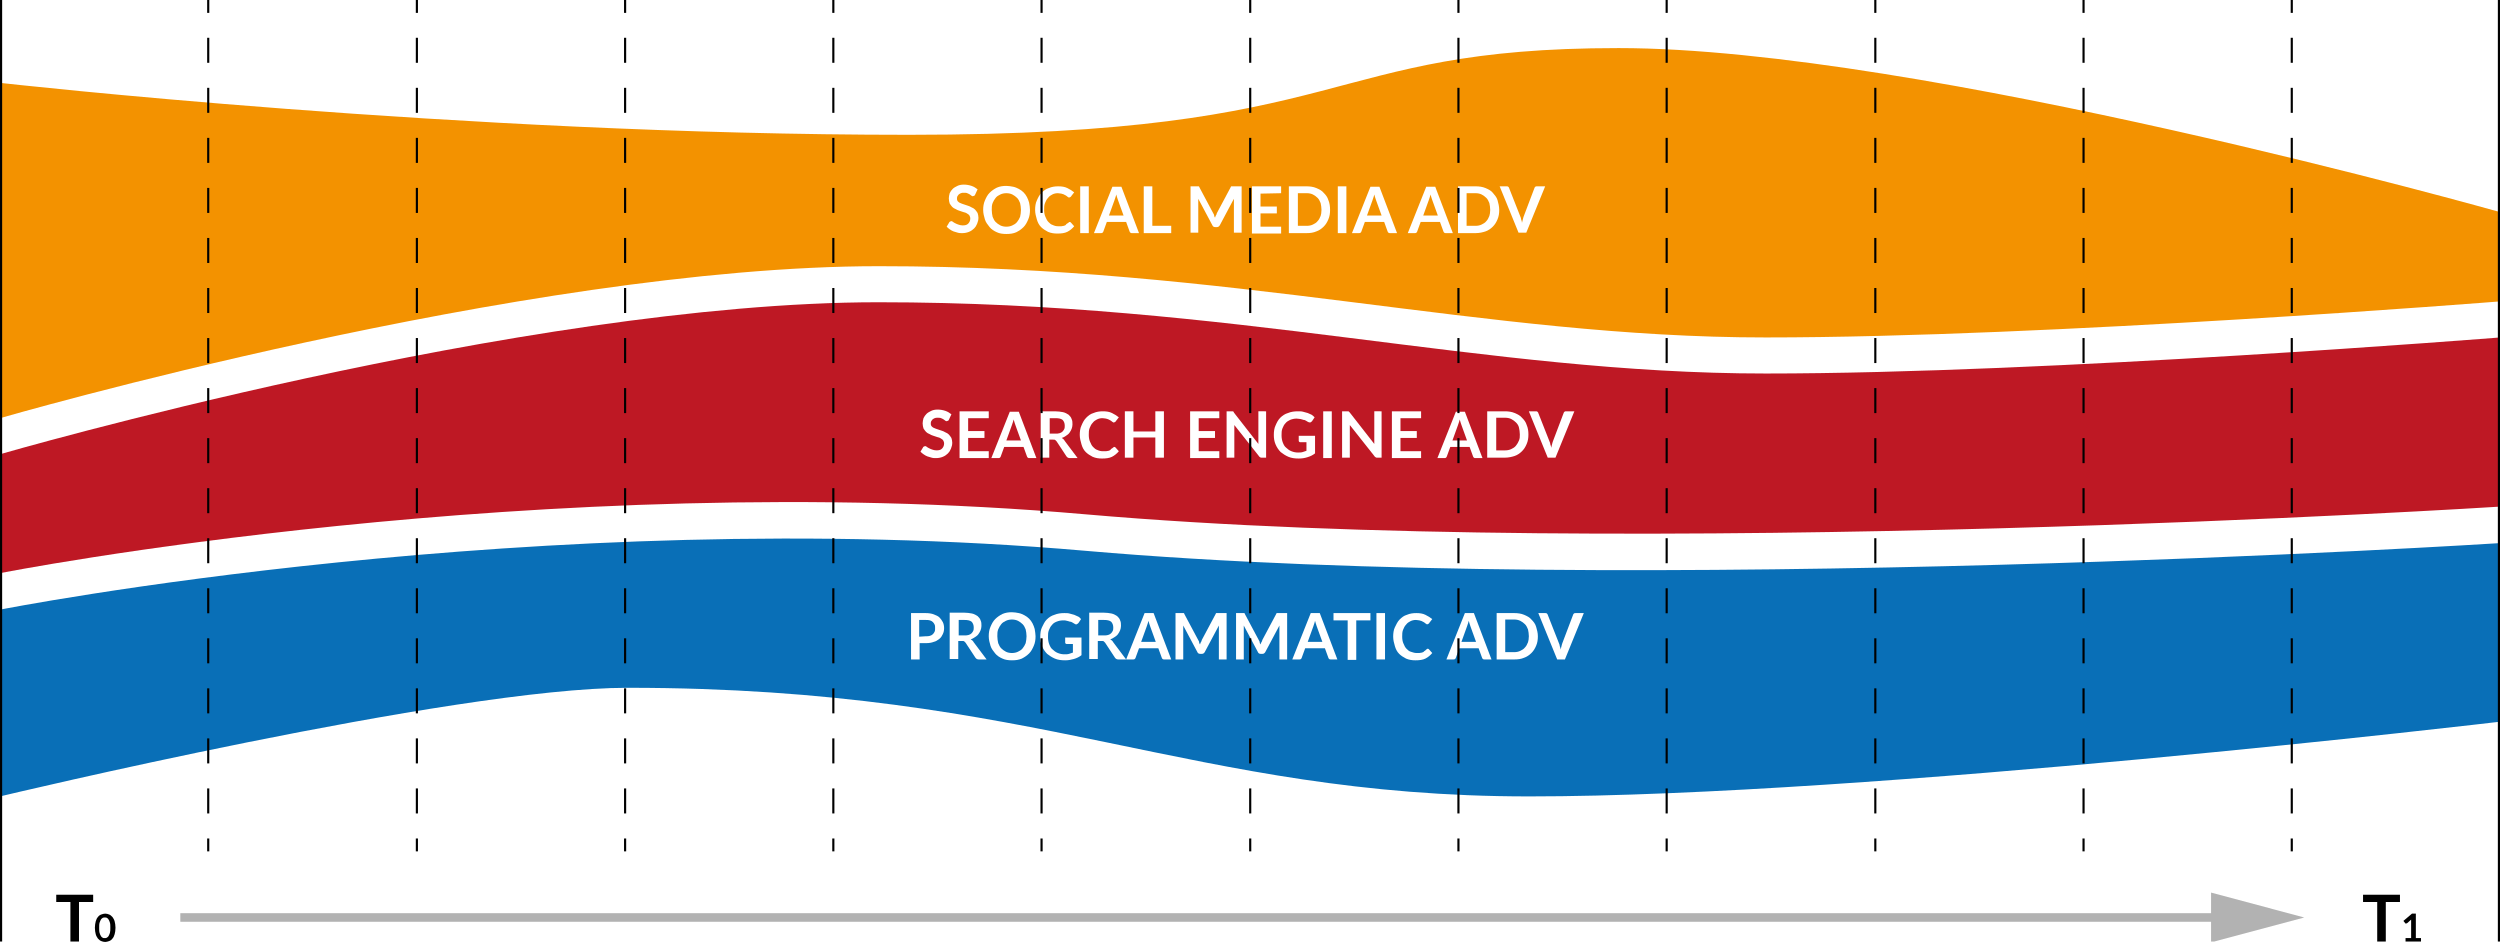 <?xml version="1.0" encoding="utf-8"?>
<!-- Generator: Adobe Illustrator 20.0.0, SVG Export Plug-In . SVG Version: 6.00 Build 0)  -->
<svg version="1.1" id="Livello_2" xmlns="http://www.w3.org/2000/svg" xmlns:xlink="http://www.w3.org/1999/xlink" x="0px" y="0px"
	 viewBox="0 0 582.3 219.3" style="enable-background:new 0 0 582.3 219.3;" xml:space="preserve">
<style type="text/css">
	.st0{fill:#FFFFFF;}
	.st1{fill:#F39200;}
	.st2{fill:#BE1824;}
	.st3{fill:#096FB7;}
	.st4{enable-background:new    ;}
	.st5{fill:none;stroke:#000000;stroke-miterlimit:10;}
	.st6{fill:none;stroke:#000000;stroke-width:0.5;stroke-miterlimit:10;}
	.st7{fill:none;stroke:#000000;stroke-width:0.5;stroke-miterlimit:10;stroke-dasharray:5.828,5.828;}
	.st8{fill:none;stroke:#B2B2B2;stroke-width:2;stroke-miterlimit:10;}
	.st9{fill:#B2B2B2;}
</style>
<rect x="0" y="0" class="st0" width="582.3" height="219.3"/>
<g>
	<path class="st1" d="M0,19.3c0,0,107,12.1,211.7,12.1S307,11.2,377,11.2s205.3,38.2,205.3,38.2v20.8c0,0-105.3,8.4-171,8.4
		S287.3,62,204.7,62S0,97.4,0,97.4V19.3z"/>
	<path class="st2" d="M411.3,87c-65.7,0-124-16.6-206.7-16.6C122,70.4,0,105.8,0,105.8v27.7c0,0,125.7-24.8,252.9-13.7
		s329.4-1.8,329.4-1.8V78.6C582.3,78.6,477,87,411.3,87z"/>
	<path class="st3" d="M0,142c0,0,125.7-24.8,252.9-13.7c127.3,11.1,329.4-1.8,329.4-1.8v41.6c0,0-147,17.4-226.1,17.4
		s-114.2-25.3-210-25.3C105.6,160.2,0,185.5,0,185.5V142z"/>
	<g class="st4">
		<path class="st0" d="M227.1,45.4c-0.1,0.1-0.1,0.2-0.2,0.2c-0.1,0-0.2,0.1-0.3,0.1s-0.2,0-0.3-0.1s-0.3-0.2-0.4-0.3
			s-0.4-0.2-0.6-0.3c-0.2-0.1-0.5-0.1-0.8-0.1s-0.5,0-0.7,0.1s-0.4,0.2-0.5,0.3s-0.2,0.3-0.3,0.4c-0.1,0.2-0.1,0.4-0.1,0.6
			c0,0.3,0.1,0.5,0.2,0.6s0.3,0.3,0.6,0.4c0.2,0.1,0.5,0.2,0.8,0.3s0.6,0.2,0.9,0.3c0.3,0.1,0.6,0.2,0.9,0.4
			c0.3,0.1,0.6,0.3,0.8,0.5s0.4,0.5,0.6,0.8c0.1,0.3,0.2,0.7,0.2,1.1c0,0.5-0.1,0.9-0.3,1.4s-0.4,0.8-0.7,1.1s-0.7,0.6-1.2,0.8
			s-1,0.3-1.6,0.3c-0.3,0-0.7,0-1-0.1s-0.7-0.2-1-0.3s-0.6-0.3-0.9-0.5s-0.5-0.4-0.7-0.6l0.6-1c0-0.1,0.1-0.1,0.2-0.2
			c0.1,0,0.2-0.1,0.3-0.1s0.3,0.1,0.4,0.2s0.3,0.2,0.5,0.3s0.4,0.2,0.7,0.3s0.6,0.2,1,0.2c0.6,0,1-0.1,1.3-0.4s0.5-0.7,0.5-1.2
			c0-0.3-0.1-0.5-0.2-0.7c-0.1-0.2-0.3-0.3-0.6-0.5s-0.5-0.2-0.8-0.3s-0.6-0.2-0.9-0.3c-0.3-0.1-0.6-0.2-0.9-0.4
			c-0.3-0.1-0.6-0.3-0.8-0.5s-0.4-0.5-0.6-0.8c-0.1-0.3-0.2-0.8-0.2-1.2s0.1-0.8,0.2-1.2c0.2-0.4,0.4-0.7,0.7-1s0.7-0.5,1.1-0.7
			c0.4-0.2,0.9-0.3,1.5-0.3s1.2,0.1,1.8,0.3s1,0.5,1.4,0.8L227.1,45.4z"/>
		<path class="st0" d="M239.9,48.9c0,0.8-0.1,1.5-0.4,2.2s-0.6,1.3-1.1,1.8s-1.1,0.9-1.7,1.2c-0.7,0.3-1.4,0.4-2.3,0.4
			c-0.8,0-1.6-0.1-2.2-0.4c-0.7-0.3-1.3-0.7-1.7-1.2s-0.9-1.1-1.1-1.8s-0.4-1.4-0.4-2.2s0.1-1.5,0.4-2.2c0.3-0.7,0.6-1.3,1.1-1.8
			s1.1-0.9,1.7-1.2c0.7-0.3,1.4-0.4,2.2-0.4c0.5,0,1.1,0.1,1.6,0.2c0.5,0.1,0.9,0.3,1.3,0.5c0.4,0.2,0.8,0.5,1.1,0.8
			s0.6,0.7,0.8,1.1s0.4,0.9,0.5,1.3C239.8,47.8,239.9,48.3,239.9,48.9z M237.8,48.9c0-0.6-0.1-1.1-0.2-1.6c-0.2-0.5-0.4-0.9-0.7-1.2
			s-0.7-0.6-1.1-0.8c-0.4-0.2-0.9-0.3-1.4-0.3s-1,0.1-1.4,0.3s-0.8,0.4-1.1,0.8s-0.5,0.7-0.7,1.2s-0.2,1-0.2,1.6s0.1,1.1,0.2,1.6
			c0.2,0.5,0.4,0.9,0.7,1.2s0.7,0.6,1.1,0.8c0.4,0.2,0.9,0.3,1.4,0.3s1-0.1,1.4-0.3s0.8-0.4,1.1-0.8s0.5-0.7,0.7-1.2
			C237.7,50,237.8,49.5,237.8,48.9z"/>
		<path class="st0" d="M249.1,51.7c0.1,0,0.2,0,0.3,0.1l0.8,0.9c-0.4,0.5-1,1-1.6,1.3s-1.4,0.4-2.3,0.4c-0.8,0-1.5-0.1-2.2-0.4
			c-0.6-0.3-1.2-0.7-1.6-1.1c-0.5-0.5-0.8-1.1-1-1.8s-0.4-1.4-0.4-2.2s0.1-1.6,0.4-2.2c0.3-0.7,0.6-1.3,1.1-1.8s1-0.9,1.7-1.1
			c0.7-0.3,1.4-0.4,2.2-0.4s1.5,0.1,2.1,0.4s1.1,0.6,1.6,1l-0.7,0.9c0,0.1-0.1,0.1-0.2,0.2c-0.1,0-0.1,0.1-0.3,0.1
			c-0.1,0-0.2,0-0.2-0.1c-0.1,0-0.2-0.1-0.3-0.2c-0.1-0.1-0.2-0.1-0.3-0.2c-0.1-0.1-0.3-0.1-0.4-0.2s-0.4-0.1-0.6-0.2
			c-0.2,0-0.5-0.1-0.8-0.1c-0.5,0-0.9,0.1-1.3,0.3c-0.4,0.2-0.7,0.4-1,0.8c-0.3,0.3-0.5,0.7-0.7,1.2s-0.2,1-0.2,1.6s0.1,1.2,0.3,1.6
			c0.2,0.5,0.4,0.9,0.7,1.2s0.6,0.6,1,0.7c0.4,0.2,0.8,0.3,1.3,0.3c0.3,0,0.5,0,0.7,0s0.4-0.1,0.6-0.1c0.2-0.1,0.4-0.1,0.5-0.3
			s0.3-0.2,0.5-0.4c0,0,0.1-0.1,0.2-0.1C249,51.7,249,51.7,249.1,51.7z"/>
		<path class="st0" d="M253.6,54.3h-2V43.4h2V54.3z"/>
		<path class="st0" d="M265.3,54.3h-1.6c-0.2,0-0.3,0-0.4-0.1s-0.2-0.2-0.2-0.3l-0.8-2.2h-4.5l-0.8,2.2c0,0.1-0.1,0.2-0.2,0.3
			s-0.3,0.1-0.4,0.1h-1.6l4.3-10.8h2.1L265.3,54.3z M261.7,50.2l-1.3-3.6c-0.1-0.2-0.1-0.4-0.2-0.6c-0.1-0.2-0.1-0.5-0.2-0.7
			c-0.1,0.3-0.1,0.5-0.2,0.7s-0.1,0.4-0.2,0.6l-1.3,3.6H261.7z"/>
		<path class="st0" d="M272.8,52.6v1.7h-6.4V43.4h2v9.2C268.4,52.6,272.8,52.6,272.8,52.6z"/>
		<path class="st0" d="M289.2,43.4v10.8h-1.8v-7c0-0.3,0-0.6,0-0.9l-3.3,6.2c-0.2,0.3-0.4,0.4-0.7,0.4h-0.3c-0.3,0-0.6-0.1-0.7-0.4
			l-3.3-6.2c0,0.2,0,0.3,0,0.5s0,0.3,0,0.4v7h-1.8V43.4h1.5c0.1,0,0.2,0,0.2,0c0.1,0,0.1,0,0.2,0s0.1,0.1,0.1,0.1s0.1,0.1,0.1,0.2
			l3.2,6c0.1,0.2,0.2,0.3,0.2,0.5s0.1,0.3,0.2,0.5c0.1-0.2,0.1-0.4,0.2-0.5c0.1-0.2,0.2-0.3,0.2-0.5l3.2-6c0-0.1,0.1-0.1,0.1-0.2
			s0.1-0.1,0.1-0.1c0.1,0,0.1,0,0.2,0s0.1,0,0.2,0H289.2z"/>
		<path class="st0" d="M293.6,45.1v3h3.8v1.6h-3.8v3.1h4.8v1.6h-6.8v-11h6.8V45L293.6,45.1L293.6,45.1z"/>
		<path class="st0" d="M309.8,48.9c0,0.8-0.1,1.5-0.4,2.2s-0.6,1.2-1.1,1.7s-1.1,0.9-1.7,1.1c-0.7,0.3-1.4,0.4-2.3,0.4h-4.1V43.4
			h4.1c0.8,0,1.6,0.1,2.3,0.4c0.7,0.3,1.3,0.6,1.7,1.1c0.5,0.5,0.9,1,1.1,1.7C309.7,47.3,309.8,48.1,309.8,48.9z M307.8,48.9
			c0-0.6-0.1-1.1-0.2-1.6c-0.2-0.5-0.4-0.9-0.7-1.2c-0.3-0.3-0.7-0.6-1.1-0.8s-0.9-0.3-1.4-0.3h-2.1v7.6h2.1c0.5,0,1-0.1,1.4-0.3
			s0.8-0.4,1.1-0.8c0.3-0.3,0.5-0.7,0.7-1.2C307.7,50,307.8,49.5,307.8,48.9z"/>
		<path class="st0" d="M313.6,54.3h-2V43.4h2V54.3z"/>
		<path class="st0" d="M325.4,54.3h-1.6c-0.2,0-0.3,0-0.4-0.1s-0.2-0.2-0.2-0.3l-0.8-2.2h-4.5l-0.8,2.2c0,0.1-0.1,0.2-0.2,0.3
			s-0.3,0.1-0.4,0.1h-1.6l4.3-10.8h2.1L325.4,54.3z M321.8,50.2l-1.3-3.6c-0.1-0.2-0.1-0.4-0.2-0.6s-0.1-0.5-0.2-0.7
			c-0.1,0.3-0.1,0.5-0.2,0.7s-0.1,0.4-0.2,0.6l-1.3,3.6H321.8z"/>
		<path class="st0" d="M338.4,54.3h-1.6c-0.2,0-0.3,0-0.4-0.1s-0.2-0.2-0.2-0.3l-0.8-2.2h-4.5l-0.8,2.2c0,0.1-0.1,0.2-0.2,0.3
			s-0.3,0.1-0.4,0.1h-1.6l4.3-10.8h2.1L338.4,54.3z M334.9,50.2l-1.3-3.6c-0.1-0.2-0.1-0.4-0.2-0.6s-0.1-0.5-0.2-0.7
			c-0.1,0.3-0.1,0.5-0.2,0.7s-0.1,0.4-0.2,0.6l-1.3,3.6H334.9z"/>
		<path class="st0" d="M349.2,48.9c0,0.8-0.1,1.5-0.4,2.2s-0.6,1.2-1.1,1.7s-1.1,0.9-1.7,1.1s-1.4,0.4-2.3,0.4h-4.1V43.4h4.1
			c0.8,0,1.6,0.1,2.3,0.4s1.3,0.6,1.7,1.1s0.9,1,1.1,1.7C349,47.3,349.2,48.1,349.2,48.9z M347.1,48.9c0-0.6-0.1-1.1-0.2-1.6
			c-0.2-0.5-0.4-0.9-0.7-1.2c-0.3-0.3-0.7-0.6-1.1-0.8s-0.9-0.3-1.4-0.3h-2.1v7.6h2.1c0.5,0,1-0.1,1.4-0.3s0.8-0.4,1.1-0.8
			c0.3-0.3,0.5-0.7,0.7-1.2C347,50,347.1,49.5,347.1,48.9z"/>
		<path class="st0" d="M359.9,43.4l-4.4,10.8h-1.8l-4.4-10.8h1.6c0.2,0,0.3,0,0.4,0.1s0.2,0.2,0.2,0.3l2.6,6.6
			c0.1,0.2,0.2,0.5,0.2,0.7c0.1,0.3,0.2,0.5,0.2,0.8c0.1-0.3,0.1-0.5,0.2-0.8s0.1-0.5,0.2-0.7l2.5-6.6c0-0.1,0.1-0.2,0.2-0.3
			s0.3-0.1,0.4-0.1H359.9z"/>
	</g>
	<g class="st4">
		<path class="st0" d="M221,97.8c-0.1,0.1-0.1,0.2-0.2,0.2c-0.1,0-0.2,0.1-0.3,0.1s-0.2,0-0.3-0.1s-0.3-0.2-0.4-0.3
			s-0.4-0.2-0.6-0.3c-0.2-0.1-0.5-0.1-0.8-0.1s-0.5,0-0.7,0.1s-0.4,0.2-0.5,0.3c-0.1,0.1-0.2,0.3-0.3,0.4c-0.1,0.2-0.1,0.4-0.1,0.6
			c0,0.3,0.1,0.5,0.2,0.6s0.3,0.3,0.6,0.4c0.2,0.1,0.5,0.2,0.8,0.3c0.3,0.1,0.6,0.2,0.9,0.3c0.3,0.1,0.6,0.2,0.9,0.4
			c0.3,0.1,0.6,0.3,0.8,0.5s0.4,0.5,0.6,0.8c0.1,0.3,0.2,0.7,0.2,1.1c0,0.5-0.1,0.9-0.3,1.4s-0.4,0.8-0.7,1.1
			c-0.3,0.3-0.7,0.6-1.2,0.8c-0.5,0.2-1,0.3-1.6,0.3c-0.3,0-0.7,0-1-0.1s-0.7-0.2-1-0.3s-0.6-0.3-0.9-0.5s-0.5-0.4-0.7-0.6l0.6-1
			c0-0.1,0.1-0.1,0.2-0.2c0.1,0,0.2-0.1,0.3-0.1s0.3,0.1,0.4,0.2s0.3,0.2,0.5,0.3c0.2,0.1,0.4,0.2,0.7,0.3s0.6,0.2,1,0.2
			c0.6,0,1-0.1,1.3-0.4s0.5-0.7,0.5-1.2c0-0.3-0.1-0.5-0.2-0.7c-0.1-0.2-0.3-0.3-0.6-0.5s-0.5-0.2-0.8-0.3c-0.3-0.1-0.6-0.2-0.9-0.3
			c-0.3-0.1-0.6-0.2-0.9-0.4c-0.3-0.1-0.6-0.3-0.8-0.5s-0.4-0.5-0.6-0.8c-0.1-0.3-0.2-0.8-0.2-1.2c0-0.4,0.1-0.8,0.2-1.2
			c0.2-0.4,0.4-0.7,0.7-1s0.7-0.5,1.1-0.7c0.4-0.2,0.9-0.3,1.5-0.3s1.2,0.1,1.8,0.3s1,0.5,1.4,0.8L221,97.8z"/>
		<path class="st0" d="M225.5,97.4v3h3.8v1.6h-3.8v3.1h4.8v1.6h-6.8V95.8h6.8v1.6H225.5z"/>
		<path class="st0" d="M241.4,106.7h-1.6c-0.2,0-0.3,0-0.4-0.1c-0.1-0.1-0.2-0.2-0.2-0.3l-0.8-2.2h-4.5l-0.8,2.2
			c0,0.1-0.1,0.2-0.2,0.3s-0.3,0.1-0.4,0.1h-1.6l4.3-10.8h2.1L241.4,106.7z M237.8,102.6l-1.3-3.6c-0.1-0.2-0.1-0.4-0.2-0.6
			c-0.1-0.2-0.1-0.5-0.2-0.7c-0.1,0.3-0.1,0.5-0.2,0.7s-0.1,0.4-0.2,0.6l-1.3,3.6H237.8z"/>
		<path class="st0" d="M251,106.7h-1.8c-0.3,0-0.6-0.1-0.8-0.4l-2.3-3.5c-0.1-0.1-0.2-0.2-0.3-0.3c-0.1-0.1-0.3-0.1-0.5-0.1h-0.9
			v4.2h-2V95.8h3.3c0.7,0,1.4,0.1,1.9,0.2s1,0.4,1.3,0.6c0.3,0.3,0.6,0.6,0.7,1c0.2,0.4,0.2,0.8,0.2,1.3c0,0.4-0.1,0.7-0.2,1
			c-0.1,0.3-0.3,0.6-0.5,0.9s-0.5,0.5-0.8,0.7s-0.6,0.4-1,0.5c0.1,0.1,0.3,0.2,0.4,0.3c0.1,0.1,0.2,0.2,0.3,0.4L251,106.7z
			 M245.8,101c0.4,0,0.7,0,1-0.1s0.5-0.2,0.7-0.4c0.2-0.2,0.3-0.4,0.4-0.6c0.1-0.2,0.1-0.5,0.1-0.8c0-0.5-0.2-1-0.5-1.3
			c-0.4-0.3-0.9-0.4-1.7-0.4h-1.3v3.6C244.5,101,245.8,101,245.8,101z"/>
		<path class="st0" d="M259.5,104.1c0.1,0,0.2,0,0.3,0.1l0.8,0.9c-0.4,0.5-1,1-1.6,1.3s-1.4,0.4-2.3,0.4c-0.8,0-1.5-0.1-2.2-0.4
			c-0.6-0.3-1.2-0.7-1.6-1.1c-0.5-0.5-0.8-1.1-1-1.8c-0.2-0.7-0.4-1.4-0.4-2.2c0-0.8,0.1-1.6,0.4-2.2c0.3-0.7,0.6-1.3,1.1-1.8
			s1-0.9,1.7-1.1c0.7-0.3,1.4-0.4,2.2-0.4c0.8,0,1.5,0.1,2.1,0.4s1.1,0.6,1.6,1l-0.7,0.9c0,0.1-0.1,0.1-0.2,0.2
			c-0.1,0-0.1,0.1-0.3,0.1c-0.1,0-0.2,0-0.2-0.1c-0.1,0-0.2-0.1-0.3-0.2c-0.1-0.1-0.2-0.1-0.3-0.2c-0.1-0.1-0.3-0.1-0.4-0.2
			s-0.4-0.1-0.6-0.2c-0.2,0-0.5-0.1-0.8-0.1c-0.5,0-0.9,0.1-1.3,0.3c-0.4,0.2-0.7,0.4-1,0.8c-0.3,0.3-0.5,0.7-0.7,1.2
			s-0.2,1-0.2,1.6s0.1,1.2,0.3,1.6c0.2,0.5,0.4,0.9,0.7,1.2c0.3,0.3,0.6,0.6,1,0.7c0.4,0.2,0.8,0.3,1.3,0.3c0.3,0,0.5,0,0.7,0
			s0.4-0.1,0.6-0.1c0.2-0.1,0.4-0.1,0.5-0.3s0.3-0.2,0.5-0.4c0,0,0.1-0.1,0.2-0.1C259.3,104.1,259.4,104.1,259.5,104.1z"/>
		<path class="st0" d="M271.1,95.8v10.8h-2v-4.7H264v4.7h-2V95.8h2v4.7h5.1v-4.7H271.1z"/>
		<path class="st0" d="M279.2,97.4v3h3.8v1.6h-3.8v3.1h4.8v1.6h-6.8V95.8h6.8v1.6H279.2z"/>
		<path class="st0" d="M294.9,95.8v10.8h-1c-0.2,0-0.3,0-0.4-0.1s-0.2-0.1-0.3-0.3l-5.7-7.2c0,0.3,0,0.6,0,0.9v6.7h-1.8V95.8h1.1
			c0.1,0,0.2,0,0.2,0c0.1,0,0.1,0,0.2,0l0.1,0.1c0,0,0.1,0.1,0.1,0.2l5.7,7.3c0-0.2,0-0.3,0-0.5s0-0.3,0-0.5v-6.6H294.9z"/>
		<path class="st0" d="M306.3,101.2v4.4c-0.5,0.4-1.1,0.7-1.8,0.9c-0.6,0.2-1.3,0.3-2,0.3c-0.9,0-1.7-0.1-2.4-0.4
			c-0.7-0.3-1.3-0.7-1.8-1.1c-0.5-0.5-0.9-1.1-1.2-1.8c-0.3-0.7-0.4-1.4-0.4-2.2c0-0.8,0.1-1.6,0.4-2.2c0.3-0.7,0.6-1.3,1.1-1.8
			s1.1-0.9,1.8-1.1c0.7-0.3,1.5-0.4,2.3-0.4c0.4,0,0.9,0,1.2,0.1c0.4,0.1,0.7,0.2,1.1,0.3c0.3,0.1,0.6,0.3,0.9,0.4
			c0.3,0.2,0.5,0.4,0.7,0.6l-0.6,0.9c-0.1,0.1-0.2,0.2-0.4,0.3c-0.1,0-0.3,0-0.5-0.1s-0.3-0.2-0.5-0.3s-0.3-0.2-0.6-0.2
			c-0.2-0.1-0.4-0.1-0.7-0.2c-0.3,0-0.5-0.1-0.9-0.1c-0.5,0-1,0.1-1.5,0.3c-0.4,0.2-0.8,0.4-1.1,0.8c-0.3,0.3-0.5,0.7-0.7,1.2
			s-0.2,1-0.2,1.6s0.1,1.2,0.3,1.7c0.2,0.5,0.4,0.9,0.8,1.2c0.3,0.3,0.7,0.6,1.2,0.8s1,0.3,1.5,0.3c0.4,0,0.8,0,1.1-0.1
			c0.3-0.1,0.6-0.2,0.9-0.3v-2h-1.4c-0.1,0-0.2,0-0.3-0.1c-0.1-0.1-0.1-0.2-0.1-0.3v-1.1h3.8V101.2z"/>
		<path class="st0" d="M310.2,106.7h-2V95.8h2V106.7z"/>
		<path class="st0" d="M321.8,95.8v10.8h-1c-0.2,0-0.3,0-0.4-0.1s-0.2-0.1-0.3-0.3l-5.7-7.2c0,0.3,0,0.6,0,0.9v6.7h-1.8V95.8h1.1
			c0.1,0,0.2,0,0.2,0c0.1,0,0.1,0,0.2,0l0.1,0.1c0,0,0.1,0.1,0.2,0.2l5.7,7.3c0-0.2,0-0.3,0-0.5s0-0.3,0-0.5v-6.6H321.8z"/>
		<path class="st0" d="M326.2,97.4v3h3.8v1.6h-3.8v3.1h4.8v1.6h-6.8V95.8h6.8v1.6H326.2z"/>
		<path class="st0" d="M345.3,106.7h-1.6c-0.2,0-0.3,0-0.4-0.1s-0.2-0.2-0.2-0.3l-0.8-2.2h-4.5l-0.8,2.2c0,0.1-0.1,0.2-0.2,0.3
			s-0.3,0.1-0.4,0.1h-1.6l4.3-10.8h2.1L345.3,106.7z M341.7,102.6l-1.3-3.6c-0.1-0.2-0.1-0.4-0.2-0.6s-0.1-0.5-0.2-0.7
			c-0.1,0.3-0.1,0.5-0.2,0.7s-0.1,0.4-0.2,0.6l-1.3,3.6H341.7z"/>
		<path class="st0" d="M356,101.2c0,0.8-0.1,1.5-0.4,2.2s-0.6,1.2-1.1,1.7s-1.1,0.9-1.7,1.1s-1.4,0.4-2.3,0.4h-4.1V95.8h4.1
			c0.8,0,1.6,0.1,2.3,0.4s1.3,0.6,1.7,1.1c0.5,0.5,0.9,1,1.1,1.7C355.9,99.7,356,100.4,356,101.2z M354,101.2c0-0.6-0.1-1.1-0.2-1.6
			s-0.4-0.9-0.7-1.2s-0.7-0.6-1.1-0.8c-0.4-0.2-0.9-0.3-1.4-0.3h-2.1v7.6h2.1c0.5,0,1-0.1,1.4-0.3c0.4-0.2,0.8-0.4,1.1-0.8
			s0.5-0.7,0.7-1.2S354,101.8,354,101.2z"/>
		<path class="st0" d="M366.7,95.8l-4.4,10.8h-1.8l-4.4-10.8h1.6c0.2,0,0.3,0,0.4,0.1s0.2,0.2,0.2,0.3l2.6,6.6
			c0.1,0.2,0.2,0.5,0.2,0.7c0.1,0.3,0.2,0.5,0.2,0.8c0.1-0.3,0.1-0.5,0.2-0.8s0.1-0.5,0.2-0.7l2.5-6.6c0-0.1,0.1-0.2,0.2-0.3
			c0.1-0.1,0.3-0.1,0.4-0.1H366.7z"/>
	</g>
	<g class="st4">
		<path class="st0" d="M215.6,142.8c0.7,0,1.4,0.1,1.9,0.3s1,0.4,1.3,0.7s0.6,0.7,0.8,1.1s0.3,0.9,0.3,1.4s-0.1,1-0.3,1.4
			s-0.4,0.8-0.8,1.1c-0.4,0.3-0.8,0.6-1.3,0.7c-0.5,0.2-1.1,0.3-1.8,0.3h-1.5v3.8h-2v-10.8H215.6z M215.6,148.2c0.4,0,0.7,0,1-0.1
			s0.5-0.2,0.7-0.4s0.3-0.4,0.4-0.6c0.1-0.2,0.1-0.5,0.1-0.8s0-0.6-0.1-0.8s-0.2-0.4-0.4-0.6c-0.2-0.2-0.4-0.3-0.7-0.4
			c-0.3-0.1-0.6-0.1-1-0.1h-1.5v3.9L215.6,148.2L215.6,148.2z"/>
		<path class="st0" d="M229.8,153.6H228c-0.3,0-0.6-0.1-0.8-0.4l-2.3-3.5c-0.1-0.1-0.2-0.2-0.3-0.3s-0.3-0.1-0.5-0.1h-0.9v4.2h-2
			v-10.8h3.3c0.7,0,1.4,0.1,1.9,0.2s1,0.4,1.3,0.6c0.3,0.3,0.6,0.6,0.7,1c0.2,0.4,0.2,0.8,0.2,1.3c0,0.4-0.1,0.7-0.2,1
			c-0.1,0.3-0.3,0.6-0.5,0.9c-0.2,0.3-0.5,0.5-0.8,0.7s-0.6,0.4-1,0.5c0.1,0.1,0.3,0.2,0.4,0.3c0.1,0.1,0.2,0.2,0.3,0.4L229.8,153.6
			z M224.6,148c0.4,0,0.7,0,1-0.1s0.5-0.2,0.7-0.4s0.3-0.4,0.4-0.6c0.1-0.2,0.1-0.5,0.1-0.8c0-0.5-0.2-1-0.5-1.3
			c-0.4-0.3-0.9-0.4-1.7-0.4h-1.3v3.6H224.6z"/>
		<path class="st0" d="M241.2,148.2c0,0.8-0.1,1.5-0.4,2.2s-0.6,1.3-1.1,1.8s-1.1,0.9-1.7,1.2c-0.7,0.3-1.4,0.4-2.3,0.4
			c-0.8,0-1.6-0.1-2.2-0.4c-0.7-0.3-1.3-0.7-1.7-1.2s-0.9-1.1-1.1-1.8s-0.4-1.4-0.4-2.2s0.1-1.5,0.4-2.2c0.3-0.7,0.6-1.3,1.1-1.8
			s1.1-0.9,1.7-1.2c0.7-0.3,1.4-0.4,2.2-0.4c0.5,0,1.1,0.1,1.6,0.2c0.5,0.1,0.9,0.3,1.3,0.5c0.4,0.2,0.8,0.5,1.1,0.8
			s0.6,0.7,0.8,1.1s0.4,0.9,0.5,1.3C241.1,147.2,241.2,147.7,241.2,148.2z M239.1,148.2c0-0.6-0.1-1.1-0.2-1.6
			c-0.2-0.5-0.4-0.9-0.7-1.2s-0.7-0.6-1.1-0.8c-0.4-0.2-0.9-0.3-1.4-0.3s-1,0.1-1.4,0.3s-0.8,0.4-1.1,0.8s-0.5,0.7-0.7,1.2
			s-0.2,1-0.2,1.6s0.1,1.1,0.2,1.6c0.2,0.5,0.4,0.9,0.7,1.2s0.7,0.6,1.1,0.8c0.4,0.2,0.9,0.3,1.4,0.3s1-0.1,1.4-0.3s0.8-0.4,1.1-0.8
			s0.5-0.7,0.7-1.2C239,149.3,239.1,148.8,239.1,148.2z"/>
		<path class="st0" d="M251.9,148.2v4.4c-0.5,0.4-1.1,0.7-1.8,0.9s-1.3,0.3-2,0.3c-0.9,0-1.7-0.1-2.4-0.4c-0.7-0.3-1.3-0.7-1.8-1.1
			c-0.5-0.5-0.9-1.1-1.2-1.8s-0.4-1.4-0.4-2.2s0.1-1.6,0.4-2.2s0.6-1.3,1.1-1.8s1.1-0.9,1.8-1.1c0.7-0.3,1.5-0.4,2.3-0.4
			c0.4,0,0.9,0,1.2,0.1c0.4,0.1,0.7,0.2,1.1,0.3c0.3,0.1,0.6,0.3,0.9,0.4s0.5,0.4,0.7,0.6l-0.6,0.9c-0.1,0.1-0.2,0.2-0.4,0.3
			s-0.3,0-0.5-0.1s-0.3-0.2-0.5-0.3s-0.3-0.2-0.6-0.2c-0.2-0.1-0.4-0.1-0.7-0.2s-0.5-0.1-0.9-0.1c-0.5,0-1,0.1-1.5,0.3
			s-0.8,0.4-1.1,0.8c-0.3,0.3-0.5,0.7-0.7,1.2s-0.2,1-0.2,1.6s0.1,1.2,0.3,1.7s0.4,0.9,0.8,1.2c0.3,0.3,0.7,0.6,1.2,0.8
			s1,0.3,1.5,0.3c0.4,0,0.8,0,1.1-0.1s0.6-0.2,0.9-0.3v-2h-1.4c-0.1,0-0.2,0-0.3-0.1s-0.1-0.2-0.1-0.3v-1.1h3.8V148.2z"/>
		<path class="st0" d="M262.3,153.6h-1.8c-0.3,0-0.6-0.1-0.8-0.4l-2.3-3.5c-0.1-0.1-0.2-0.2-0.3-0.3c-0.1-0.1-0.3-0.1-0.5-0.1h-0.9
			v4.2h-2v-10.8h3.3c0.7,0,1.4,0.1,1.9,0.2s1,0.4,1.3,0.6c0.3,0.3,0.6,0.6,0.7,1c0.2,0.4,0.2,0.8,0.2,1.3c0,0.4-0.1,0.7-0.2,1
			s-0.3,0.6-0.5,0.9c-0.2,0.3-0.5,0.5-0.8,0.7s-0.6,0.4-1,0.5c0.1,0.1,0.3,0.2,0.4,0.3s0.2,0.2,0.3,0.4L262.3,153.6z M257.1,148
			c0.4,0,0.7,0,1-0.1s0.5-0.2,0.7-0.4s0.3-0.4,0.4-0.6c0.1-0.2,0.1-0.5,0.1-0.8c0-0.5-0.2-1-0.5-1.3c-0.4-0.3-0.9-0.4-1.7-0.4h-1.3
			v3.6H257.1z"/>
		<path class="st0" d="M272.8,153.6h-1.6c-0.2,0-0.3,0-0.4-0.1s-0.2-0.2-0.2-0.3l-0.8-2.2h-4.5l-0.8,2.2c0,0.1-0.1,0.2-0.2,0.3
			s-0.3,0.1-0.4,0.1h-1.6l4.3-10.8h2.1L272.8,153.6z M269.2,149.5l-1.3-3.6c-0.1-0.2-0.1-0.4-0.2-0.6c-0.1-0.2-0.1-0.5-0.2-0.7
			c-0.1,0.3-0.1,0.5-0.2,0.7s-0.1,0.4-0.2,0.6l-1.3,3.6H269.2z"/>
		<path class="st0" d="M285.7,142.8v10.8h-1.8v-7c0-0.3,0-0.6,0-0.9l-3.3,6.2c-0.2,0.3-0.4,0.4-0.7,0.4h-0.3c-0.3,0-0.6-0.1-0.7-0.4
			l-3.3-6.2c0,0.2,0,0.3,0,0.5s0,0.3,0,0.4v7h-1.8v-10.8h1.5c0.1,0,0.2,0,0.2,0c0.1,0,0.1,0,0.2,0s0.1,0.1,0.1,0.1s0.1,0.1,0.1,0.2
			l3.2,6c0.1,0.2,0.2,0.3,0.2,0.5s0.1,0.3,0.2,0.5c0.1-0.2,0.1-0.4,0.2-0.5c0.1-0.2,0.2-0.3,0.2-0.5l3.2-6c0-0.1,0.1-0.1,0.1-0.2
			s0.1-0.1,0.1-0.1c0.1,0,0.1,0,0.2,0s0.1,0,0.2,0H285.7z"/>
		<path class="st0" d="M299.8,142.8v10.8H298v-7c0-0.3,0-0.6,0-0.9l-3.3,6.2c-0.2,0.3-0.4,0.4-0.7,0.4h-0.3c-0.3,0-0.6-0.1-0.7-0.4
			l-3.3-6.2c0,0.2,0,0.3,0,0.5s0,0.3,0,0.4v7h-1.8v-10.8h1.5c0.1,0,0.2,0,0.2,0c0.1,0,0.1,0,0.2,0s0.1,0.1,0.1,0.1s0.1,0.1,0.1,0.2
			l3.2,6c0.1,0.2,0.2,0.3,0.2,0.5s0.1,0.3,0.2,0.5c0.1-0.2,0.1-0.4,0.2-0.5c0.1-0.2,0.2-0.3,0.2-0.5l3.2-6c0-0.1,0.1-0.1,0.1-0.2
			s0.1-0.1,0.1-0.1c0.1,0,0.1,0,0.2,0s0.1,0,0.2,0H299.8z"/>
		<path class="st0" d="M311.5,153.6H310c-0.2,0-0.3,0-0.4-0.1s-0.2-0.2-0.2-0.3l-0.8-2.2H304l-0.8,2.2c0,0.1-0.1,0.2-0.2,0.3
			s-0.3,0.1-0.4,0.1H301l4.3-10.8h2.1L311.5,153.6z M308,149.5l-1.3-3.6c-0.1-0.2-0.1-0.4-0.2-0.6c-0.1-0.2-0.1-0.5-0.2-0.7
			c-0.1,0.3-0.1,0.5-0.2,0.7s-0.1,0.4-0.2,0.6l-1.3,3.6H308z"/>
		<path class="st0" d="M319.2,144.5h-3.3v9.2h-2v-9.2h-3.3v-1.7h8.6L319.2,144.5L319.2,144.5z"/>
		<path class="st0" d="M322.6,153.6h-2v-10.8h2V153.6z"/>
		<path class="st0" d="M332.5,151.1c0.1,0,0.2,0,0.3,0.1l0.8,0.9c-0.4,0.5-1,1-1.6,1.3s-1.4,0.4-2.3,0.4c-0.8,0-1.5-0.1-2.2-0.4
			c-0.6-0.3-1.2-0.7-1.6-1.1c-0.5-0.5-0.8-1.1-1-1.8s-0.4-1.4-0.4-2.2s0.1-1.6,0.4-2.2s0.6-1.3,1.1-1.8s1-0.9,1.7-1.1
			c0.7-0.3,1.4-0.4,2.2-0.4c0.8,0,1.5,0.1,2.1,0.4s1.1,0.6,1.6,1l-0.7,0.9c0,0.1-0.1,0.1-0.2,0.2s-0.1,0.1-0.3,0.1
			c-0.1,0-0.2,0-0.2-0.1c-0.1,0-0.2-0.1-0.3-0.2s-0.2-0.1-0.3-0.2c-0.1-0.1-0.3-0.1-0.4-0.2s-0.4-0.1-0.6-0.2
			c-0.2,0-0.5-0.1-0.8-0.1c-0.5,0-0.9,0.1-1.3,0.3s-0.7,0.4-1,0.8c-0.3,0.3-0.5,0.7-0.7,1.2s-0.2,1-0.2,1.6s0.1,1.2,0.3,1.6
			c0.2,0.5,0.4,0.9,0.7,1.2c0.3,0.3,0.6,0.6,1,0.7s0.8,0.3,1.3,0.3c0.3,0,0.5,0,0.7,0s0.4-0.1,0.6-0.1c0.2-0.1,0.4-0.1,0.5-0.3
			c0.2-0.1,0.3-0.2,0.5-0.4C332.2,151.3,332.3,151.2,332.5,151.1C332.4,151.1,332.4,151.1,332.5,151.1z"/>
		<path class="st0" d="M347.4,153.6h-1.6c-0.2,0-0.3,0-0.4-0.1s-0.2-0.2-0.2-0.3l-0.8-2.2h-4.5l-0.8,2.2c0,0.1-0.1,0.2-0.2,0.3
			s-0.3,0.1-0.4,0.1h-1.6l4.3-10.8h2.1L347.4,153.6z M343.8,149.5l-1.3-3.6c-0.1-0.2-0.1-0.4-0.2-0.6c-0.1-0.2-0.1-0.5-0.2-0.7
			c-0.1,0.3-0.1,0.5-0.2,0.7s-0.1,0.4-0.2,0.6l-1.3,3.6H343.8z"/>
		<path class="st0" d="M358.2,148.2c0,0.8-0.1,1.5-0.4,2.2s-0.6,1.2-1.1,1.7s-1.1,0.9-1.7,1.1c-0.7,0.3-1.4,0.4-2.3,0.4h-4.1v-10.8
			h4.1c0.8,0,1.6,0.1,2.3,0.4c0.7,0.3,1.3,0.6,1.7,1.1c0.5,0.5,0.9,1,1.1,1.7C358,146.7,358.2,147.4,358.2,148.2z M356.1,148.2
			c0-0.6-0.1-1.1-0.2-1.6c-0.2-0.5-0.4-0.9-0.7-1.2c-0.3-0.3-0.7-0.6-1.1-0.8s-0.9-0.3-1.4-0.3h-2.1v7.6h2.1c0.5,0,1-0.1,1.4-0.3
			s0.8-0.4,1.1-0.8c0.3-0.3,0.5-0.7,0.7-1.2C356,149.3,356.1,148.8,356.1,148.2z"/>
		<path class="st0" d="M368.9,142.8l-4.4,10.8h-1.8l-4.4-10.8h1.6c0.2,0,0.3,0,0.4,0.1s0.2,0.2,0.2,0.3l2.6,6.6
			c0.1,0.2,0.2,0.5,0.2,0.7c0.1,0.3,0.2,0.5,0.2,0.8c0.1-0.3,0.1-0.5,0.2-0.8s0.1-0.5,0.2-0.7l2.5-6.6c0-0.1,0.1-0.2,0.2-0.3
			s0.3-0.1,0.4-0.1H368.9z"/>
	</g>
	<line class="st5" x1="0" y1="0" x2="0" y2="219.3"/>
	<g>
		<g>
			<line class="st6" x1="48.5" y1="0" x2="48.5" y2="3"/>
			<line class="st7" x1="48.5" y1="8.8" x2="48.5" y2="192.4"/>
			<line class="st6" x1="48.5" y1="195.3" x2="48.5" y2="198.3"/>
		</g>
	</g>
	<g>
		<g>
			<line class="st6" x1="97.1" y1="0" x2="97.1" y2="3"/>
			<line class="st7" x1="97.1" y1="8.8" x2="97.1" y2="192.4"/>
			<line class="st6" x1="97.1" y1="195.3" x2="97.1" y2="198.3"/>
		</g>
	</g>
	<g>
		<g>
			<line class="st6" x1="145.6" y1="0" x2="145.6" y2="3"/>
			<line class="st7" x1="145.6" y1="8.8" x2="145.6" y2="192.4"/>
			<line class="st6" x1="145.6" y1="195.3" x2="145.6" y2="198.3"/>
		</g>
	</g>
	<g>
		<g>
			<line class="st6" x1="194.1" y1="0" x2="194.1" y2="3"/>
			<line class="st7" x1="194.1" y1="8.8" x2="194.1" y2="192.4"/>
			<line class="st6" x1="194.1" y1="195.3" x2="194.1" y2="198.3"/>
		</g>
	</g>
	<g>
		<g>
			<line class="st6" x1="242.6" y1="0" x2="242.6" y2="3"/>
			<line class="st7" x1="242.6" y1="8.8" x2="242.6" y2="192.4"/>
			<line class="st6" x1="242.6" y1="195.3" x2="242.6" y2="198.3"/>
		</g>
	</g>
	<g>
		<g>
			<line class="st6" x1="291.2" y1="0" x2="291.2" y2="3"/>
			<line class="st7" x1="291.2" y1="8.8" x2="291.2" y2="192.4"/>
			<line class="st6" x1="291.2" y1="195.3" x2="291.2" y2="198.3"/>
		</g>
	</g>
	<g>
		<g>
			<line class="st6" x1="339.7" y1="0" x2="339.7" y2="3"/>
			<line class="st7" x1="339.7" y1="8.8" x2="339.7" y2="192.4"/>
			<line class="st6" x1="339.7" y1="195.3" x2="339.7" y2="198.3"/>
		</g>
	</g>
	<g>
		<g>
			<line class="st6" x1="388.2" y1="0" x2="388.2" y2="3"/>
			<line class="st7" x1="388.2" y1="8.8" x2="388.2" y2="192.4"/>
			<line class="st6" x1="388.2" y1="195.3" x2="388.2" y2="198.3"/>
		</g>
	</g>
	<g>
		<g>
			<line class="st6" x1="436.8" y1="0" x2="436.8" y2="3"/>
			<line class="st7" x1="436.8" y1="8.8" x2="436.8" y2="192.4"/>
			<line class="st6" x1="436.8" y1="195.3" x2="436.8" y2="198.3"/>
		</g>
	</g>
	<g>
		<g>
			<line class="st6" x1="485.3" y1="0" x2="485.3" y2="3"/>
			<line class="st7" x1="485.3" y1="8.8" x2="485.3" y2="192.4"/>
			<line class="st6" x1="485.3" y1="195.3" x2="485.3" y2="198.3"/>
		</g>
	</g>
	<g>
		<g>
			<line class="st6" x1="533.8" y1="0" x2="533.8" y2="3"/>
			<line class="st7" x1="533.8" y1="8.8" x2="533.8" y2="192.4"/>
			<line class="st6" x1="533.8" y1="195.3" x2="533.8" y2="198.3"/>
		</g>
	</g>
	<line class="st5" x1="582.3" y1="0" x2="582.3" y2="219.3"/>
	<g class="st4">
		<path d="M21.7,210.1h-3.3v9.2h-2v-9.2h-3.3v-1.7h8.6V210.1z"/>
	</g>
	<g class="st4">
		<path d="M26.9,216.1c0,0.6-0.1,1.1-0.2,1.5s-0.3,0.8-0.5,1c-0.2,0.3-0.5,0.5-0.8,0.6s-0.6,0.2-0.9,0.2s-0.7-0.1-0.9-0.2
			c-0.3-0.1-0.5-0.3-0.8-0.6c-0.2-0.3-0.4-0.6-0.5-1s-0.2-0.9-0.2-1.5s0.1-1.1,0.2-1.5s0.3-0.8,0.5-1c0.2-0.3,0.5-0.5,0.8-0.6
			s0.6-0.2,0.9-0.2s0.7,0.1,0.9,0.2c0.3,0.1,0.5,0.3,0.8,0.6c0.2,0.3,0.4,0.6,0.5,1S26.9,215.5,26.9,216.1z M25.7,216.1
			c0-0.5,0-0.9-0.1-1.2s-0.2-0.6-0.3-0.7c-0.1-0.2-0.2-0.3-0.4-0.4c-0.1-0.1-0.3-0.1-0.5-0.1s-0.3,0-0.5,0.1
			c-0.1,0.1-0.3,0.2-0.4,0.4s-0.2,0.4-0.3,0.7c-0.1,0.3-0.1,0.7-0.1,1.2s0,0.9,0.1,1.2s0.2,0.6,0.3,0.7c0.1,0.2,0.2,0.3,0.4,0.4
			c0.1,0.1,0.3,0.1,0.5,0.1s0.3,0,0.5-0.1c0.1-0.1,0.3-0.2,0.4-0.4s0.2-0.4,0.3-0.7C25.7,216.9,25.7,216.6,25.7,216.1z"/>
	</g>
	<g class="st4">
		<path d="M559,210.1h-3.3v9.2h-2v-9.2h-3.3v-1.7h8.6V210.1z"/>
	</g>
	<g class="st4">
		<path d="M563.9,218.5v0.8h-3.6v-0.8h1.3v-3.8c0-0.2,0-0.3,0-0.5l-0.9,0.8c-0.1,0-0.1,0.1-0.2,0.1c-0.1,0-0.1,0-0.1,0h-0.1
			c0,0-0.1,0-0.1-0.1l-0.4-0.5l2-1.7h0.9v5.7H563.9z"/>
	</g>
	<g>
		<g>
			<line class="st8" x1="42" y1="213.7" x2="518.9" y2="213.7"/>
			<g>
				<polygon class="st9" points="515,219.5 536.7,213.7 515,207.9 				"/>
			</g>
		</g>
	</g>
</g>
</svg>
